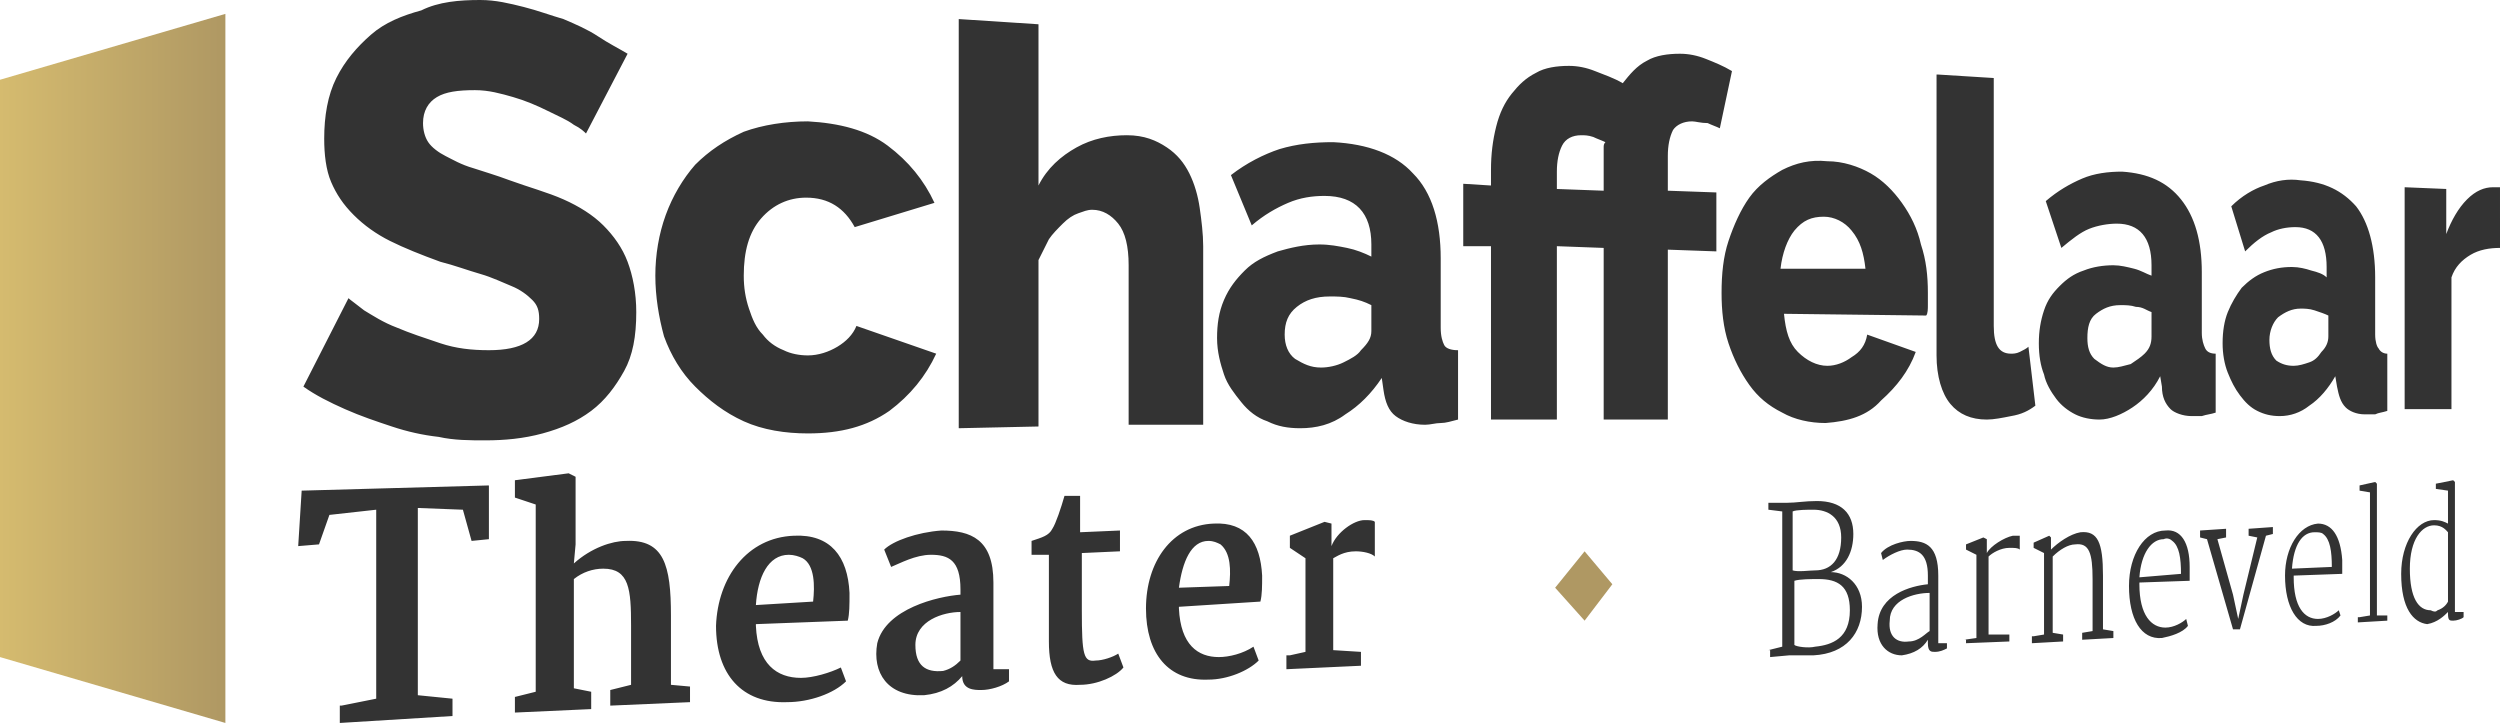 <?xml version="1.0" encoding="utf-8"?>
<!-- Generator: Adobe Illustrator 26.1.0, SVG Export Plug-In . SVG Version: 6.00 Build 0)  -->
<svg version="1.1" id="Layer_1" xmlns="http://www.w3.org/2000/svg" xmlns:xlink="http://www.w3.org/1999/xlink" x="0px" y="0px"
	 viewBox="0 0 144.2 41.7" enable-background="new 0 0 144.2 41.7" xml:space="preserve">
<g>
	<path fill="#333333" d="M33.8,7.7c-0.1-0.1-0.3-0.3-0.7-0.5c-0.4-0.3-0.9-0.5-1.5-0.8c-0.6-0.3-1.3-0.6-2-0.8
		c-0.7-0.2-1.4-0.4-2.2-0.4c-1,0-1.7,0.1-2.2,0.4c-0.5,0.3-0.8,0.8-0.8,1.5c0,0.4,0.1,0.8,0.3,1.1c0.2,0.3,0.6,0.6,1,0.8
		c0.4,0.2,0.9,0.5,1.6,0.7c0.6,0.2,1.3,0.4,2.1,0.7c1.1,0.4,2.2,0.7,3.1,1.1c0.9,0.4,1.7,0.9,2.3,1.5c0.6,0.6,1.1,1.3,1.4,2.1
		c0.3,0.8,0.5,1.8,0.5,2.9c0,1.4-0.2,2.5-0.7,3.4c-0.5,0.9-1.1,1.7-1.9,2.3c-0.8,0.6-1.7,1-2.8,1.3c-1.1,0.3-2.2,0.4-3.3,0.4
		c-0.9,0-1.8,0-2.7-0.2c-0.9-0.1-1.8-0.3-2.7-0.6c-0.9-0.3-1.8-0.6-2.7-1c-0.9-0.4-1.7-0.8-2.4-1.3l2.6-5.1c0.1,0.1,0.4,0.3,0.9,0.7
		c0.5,0.3,1.1,0.7,1.9,1c0.7,0.3,1.6,0.6,2.5,0.9c0.9,0.3,1.8,0.4,2.8,0.4c1.9,0,2.9-0.6,2.9-1.8c0-0.5-0.1-0.8-0.4-1.1
		c-0.3-0.3-0.7-0.6-1.2-0.8c-0.5-0.2-1.1-0.5-1.8-0.7c-0.7-0.2-1.5-0.5-2.3-0.7c-1.1-0.4-2.1-0.8-2.9-1.2c-0.8-0.4-1.5-0.9-2.1-1.5
		c-0.6-0.6-1-1.2-1.3-1.9c-0.3-0.7-0.4-1.6-0.4-2.5c0-1.3,0.2-2.5,0.7-3.5c0.5-1,1.2-1.8,2-2.5c0.8-0.7,1.8-1.1,2.9-1.4
		C25.3,0.1,26.5,0,27.7,0c0.9,0,1.7,0.2,2.5,0.4c0.8,0.2,1.6,0.5,2.3,0.7c0.7,0.3,1.4,0.6,2,1c0.6,0.4,1.2,0.7,1.7,1L33.8,7.7z
		 M37.8,15.9c0-1.2,0.2-2.4,0.6-3.5c0.4-1.1,1-2.1,1.7-2.9c0.8-0.8,1.7-1.4,2.8-1.9C44,7.2,45.3,7,46.6,7c1.8,0.1,3.4,0.5,4.6,1.4
		c1.2,0.9,2.1,2,2.7,3.3l-4.6,1.4c-0.6-1.1-1.5-1.7-2.8-1.7c-1,0-1.9,0.4-2.6,1.2c-0.7,0.8-1,1.9-1,3.3c0,0.7,0.1,1.3,0.3,1.9
		c0.2,0.6,0.4,1.1,0.8,1.5c0.3,0.4,0.7,0.7,1.2,0.9c0.4,0.2,0.9,0.3,1.4,0.3c0.6,0,1.2-0.2,1.7-0.5c0.5-0.3,0.9-0.7,1.1-1.2l4.6,1.6
		c-0.6,1.3-1.5,2.4-2.7,3.3c-1.3,0.9-2.8,1.3-4.7,1.3c-1.3,0-2.6-0.2-3.7-0.7c-1.1-0.5-2-1.2-2.8-2c-0.8-0.8-1.4-1.8-1.8-2.9
		C38,18.3,37.8,17.1,37.8,15.9z M69.4,24.5l-4.3,0v-9.2c0-1.1-0.2-1.9-0.6-2.4c-0.4-0.5-0.9-0.8-1.5-0.8c-0.3,0-0.5,0.1-0.8,0.2
		c-0.3,0.1-0.6,0.3-0.9,0.6c-0.3,0.3-0.6,0.6-0.8,0.9c-0.2,0.4-0.4,0.8-0.6,1.2v9.6l-4.6,0.1V1.1l4.6,0.3v9.3c0.5-1,1.3-1.7,2.2-2.2
		c0.9-0.5,1.9-0.7,2.9-0.7c1,0,1.7,0.3,2.3,0.7c0.6,0.4,1,0.9,1.3,1.5c0.3,0.6,0.5,1.3,0.6,2c0.1,0.7,0.2,1.5,0.2,2.2V24.5z
		 M75,24.7c-0.7,0-1.3-0.1-1.9-0.4c-0.6-0.2-1.1-0.6-1.5-1.1c-0.4-0.5-0.8-1-1-1.6c-0.2-0.6-0.4-1.3-0.4-2.1c0-0.8,0.1-1.5,0.4-2.2
		c0.3-0.7,0.7-1.2,1.2-1.7c0.5-0.5,1.1-0.8,1.9-1.1c0.7-0.2,1.5-0.4,2.4-0.4c0.6,0,1.1,0.1,1.6,0.2c0.5,0.1,1,0.3,1.4,0.5v-0.7
		c0-1.8-0.9-2.8-2.7-2.8c-0.7,0-1.4,0.1-2.1,0.4c-0.7,0.3-1.4,0.7-2.1,1.3L71,10.1c0.9-0.7,1.9-1.2,2.8-1.5c1-0.3,2-0.4,3.1-0.4
		c2,0.1,3.6,0.7,4.6,1.8c1.1,1.1,1.6,2.8,1.6,4.9v4c0,0.5,0.1,0.8,0.2,1c0.1,0.2,0.4,0.3,0.8,0.3v4c-0.4,0.1-0.7,0.2-1,0.2
		c-0.3,0-0.6,0.1-0.9,0.1c-0.7,0-1.3-0.2-1.7-0.5c-0.4-0.3-0.6-0.8-0.7-1.5l-0.1-0.7c-0.6,0.9-1.3,1.6-2.1,2.1
		C76.8,24.5,75.9,24.7,75,24.7z M76.2,21.2c0.4,0,0.9-0.1,1.3-0.3c0.4-0.2,0.8-0.4,1-0.7c0.4-0.4,0.6-0.7,0.6-1.1v-1.5
		c-0.4-0.2-0.7-0.3-1.2-0.4c-0.4-0.1-0.8-0.1-1.2-0.1c-0.8,0-1.4,0.2-1.9,0.6c-0.5,0.4-0.7,0.9-0.7,1.6c0,0.6,0.2,1.1,0.6,1.4
		C75.2,21,75.6,21.2,76.2,21.2z M97.6,7c-0.5,0-0.9,0.2-1.1,0.5c-0.2,0.4-0.3,0.9-0.3,1.5V11l2.8,0.1v3.4l-2.8-0.1v9.8l-3.7,0v-9.9
		l-2.7-0.1v10l-3.8,0V14.2l-1.6,0v-3.6l1.6,0.1V9.8c0-0.9,0.1-1.7,0.3-2.5c0.2-0.8,0.5-1.4,0.9-1.9c0.4-0.5,0.8-0.9,1.4-1.2
		c0.5-0.3,1.2-0.4,1.9-0.4c0.5,0,1,0.1,1.5,0.3c0.5,0.2,1.1,0.4,1.6,0.7c0.4-0.5,0.8-1,1.4-1.3c0.5-0.3,1.2-0.4,1.9-0.4
		c0.5,0,1,0.1,1.5,0.3c0.5,0.2,1,0.4,1.5,0.7l-0.7,3.3c-0.2-0.1-0.5-0.2-0.7-0.3C98.1,7.1,97.8,7,97.6,7z M92.5,9.6c0,0,0-0.1,0-0.3
		c0-0.1,0-0.3,0-0.4c0-0.2,0-0.3,0-0.4c0-0.1,0-0.2,0.1-0.3c-0.2-0.1-0.5-0.2-0.7-0.3c-0.3-0.1-0.5-0.1-0.7-0.1
		c-0.5,0-0.9,0.2-1.1,0.6c-0.2,0.4-0.3,0.9-0.3,1.5v1l2.7,0.1V9.6z M105.3,24.4c-0.9,0-1.8-0.2-2.5-0.6c-0.8-0.4-1.4-0.9-1.9-1.6
		c-0.5-0.7-0.9-1.5-1.2-2.4c-0.3-0.9-0.4-1.9-0.4-2.9c0-1.1,0.1-2.1,0.4-3c0.3-0.9,0.7-1.8,1.2-2.5c0.5-0.7,1.2-1.2,1.9-1.6
		c0.8-0.4,1.6-0.6,2.6-0.5c0.9,0,1.8,0.3,2.5,0.7c0.7,0.4,1.3,1,1.8,1.7c0.5,0.7,0.9,1.5,1.1,2.4c0.3,0.9,0.4,1.8,0.4,2.8
		c0,0.3,0,0.5,0,0.7c0,0.2,0,0.5-0.1,0.6l-8.2-0.1c0.1,1,0.3,1.7,0.8,2.2c0.5,0.5,1.1,0.8,1.7,0.8c0.5,0,1-0.2,1.4-0.5
		c0.5-0.3,0.8-0.7,0.9-1.3l2.8,1c-0.4,1.1-1.1,2-2,2.8C107.7,24,106.6,24.3,105.3,24.4z M107.6,15.5c-0.1-0.9-0.3-1.6-0.8-2.2
		c-0.4-0.5-1-0.8-1.6-0.8c-0.7,0-1.2,0.2-1.7,0.8c-0.4,0.5-0.7,1.3-0.8,2.2L107.6,15.5z M111.8,4.3l3.2,0.2v14.3
		c0,1.1,0.3,1.6,1,1.6c0.1,0,0.3,0,0.5-0.1c0.2-0.1,0.4-0.2,0.5-0.3l0.4,3.4c-0.4,0.3-0.8,0.5-1.4,0.6c-0.5,0.1-1,0.2-1.4,0.2
		c-0.9,0-1.6-0.3-2.1-0.9c-0.5-0.6-0.8-1.6-0.8-2.8V4.3z M121.1,24.2c-0.5,0-1-0.1-1.4-0.3c-0.4-0.2-0.8-0.5-1.1-0.9
		c-0.3-0.4-0.6-0.9-0.7-1.4c-0.2-0.5-0.3-1.1-0.3-1.8c0-0.7,0.1-1.3,0.3-1.9c0.2-0.6,0.5-1,0.9-1.4c0.4-0.4,0.8-0.7,1.4-0.9
		c0.5-0.2,1.1-0.3,1.7-0.3c0.4,0,0.8,0.1,1.2,0.2c0.4,0.1,0.7,0.3,1,0.4v-0.6c0-1.6-0.7-2.4-2-2.4c-0.5,0-1.1,0.1-1.6,0.3
		c-0.5,0.2-1,0.6-1.6,1.1l-0.9-2.7c0.7-0.6,1.4-1,2.1-1.3c0.7-0.3,1.5-0.4,2.3-0.4c1.5,0.1,2.6,0.6,3.4,1.6c0.8,1,1.2,2.4,1.2,4.2
		v3.5c0,0.4,0.1,0.7,0.2,0.9c0.1,0.2,0.3,0.3,0.6,0.3v3.4c-0.3,0.1-0.5,0.1-0.8,0.2c-0.2,0-0.4,0-0.6,0c-0.5,0-1-0.2-1.2-0.4
		c-0.3-0.3-0.5-0.7-0.5-1.3l-0.1-0.6c-0.4,0.8-1,1.4-1.6,1.8C122.4,23.9,121.7,24.2,121.1,24.2z M121.9,21.2c0.3,0,0.6-0.1,1-0.2
		c0.3-0.2,0.6-0.4,0.8-0.6c0.3-0.3,0.4-0.6,0.4-1V18c-0.3-0.1-0.5-0.3-0.9-0.3c-0.3-0.1-0.6-0.1-0.9-0.1c-0.6,0-1,0.2-1.4,0.5
		c-0.4,0.3-0.5,0.8-0.5,1.4c0,0.5,0.1,0.9,0.4,1.2C121.2,21,121.5,21.2,121.9,21.2z M131.5,24c-0.5,0-0.9-0.1-1.3-0.3
		c-0.4-0.2-0.7-0.5-1-0.9c-0.3-0.4-0.5-0.8-0.7-1.3c-0.2-0.5-0.3-1.1-0.3-1.7c0-0.7,0.1-1.3,0.3-1.8c0.2-0.5,0.5-1,0.8-1.4
		c0.4-0.4,0.8-0.7,1.3-0.9c0.5-0.2,1-0.3,1.6-0.3c0.4,0,0.8,0.1,1.1,0.2c0.4,0.1,0.7,0.2,0.9,0.4v-0.6c0-1.5-0.6-2.3-1.8-2.3
		c-0.5,0-1,0.1-1.4,0.3c-0.5,0.2-1,0.6-1.5,1.1l-0.8-2.6c0.6-0.6,1.3-1,1.9-1.2c0.7-0.3,1.4-0.4,2.1-0.3c1.4,0.1,2.4,0.6,3.2,1.5
		c0.7,0.9,1.1,2.3,1.1,4.1v3.3c0,0.4,0.1,0.7,0.2,0.8c0.1,0.2,0.3,0.3,0.5,0.3v3.3c-0.3,0.1-0.5,0.1-0.7,0.2c-0.2,0-0.4,0-0.6,0
		c-0.5,0-0.9-0.2-1.1-0.4c-0.3-0.3-0.4-0.7-0.5-1.2l-0.1-0.6c-0.4,0.7-0.9,1.3-1.5,1.7C132.7,23.8,132.1,24,131.5,24z M132.3,21.1
		c0.3,0,0.6-0.1,0.9-0.2c0.3-0.1,0.5-0.3,0.7-0.6c0.3-0.3,0.4-0.6,0.4-0.9v-1.2c-0.2-0.1-0.5-0.2-0.8-0.3c-0.3-0.1-0.6-0.1-0.8-0.1
		c-0.5,0-0.9,0.2-1.3,0.5c-0.3,0.3-0.5,0.8-0.5,1.3c0,0.5,0.1,0.9,0.4,1.2C131.6,21,131.9,21.1,132.3,21.1z M144.2,14.3
		c-0.6,0-1.2,0.1-1.7,0.4c-0.5,0.3-0.9,0.7-1.1,1.3v7.6l-2.7,0V10.8l2.4,0.1v2.6c0.3-0.8,0.7-1.5,1.2-2c0.5-0.5,1-0.7,1.5-0.7
		c0.2,0,0.3,0,0.4,0V14.3z"/>
	<path fill="#333333" d="M19.7,40.7l2-0.4V29.4l-2.7,0.3l-0.6,1.7l-1.2,0.1l0.2-3.2L28.2,28l0,3.1l-1,0.1l-0.5-1.8l-2.6-0.1v10.8
		l2,0.2v1l-6.5,0.4V40.7z M29.7,40.2l1.2-0.3V29.1l-1.2-0.4v-1l3.1-0.4l0.4,0.2l0,3.9l-0.1,1.1c1-0.9,2.2-1.3,3-1.3
		c2.2-0.1,2.6,1.4,2.6,4.3v4l1.1,0.1v0.9l-4.6,0.2v-0.9l1.2-0.3v-3.4c0-2.1-0.1-3.3-1.6-3.3c-0.6,0-1.2,0.2-1.7,0.6v6.3l1,0.2v1
		l-4.4,0.2V40.2z M45.8,30.9c2.1-0.1,3.1,1.2,3.2,3.3c0,0.7,0,1.2-0.1,1.6L43.6,36c0,0,0,0.1,0,0.1c0.1,2.2,1.2,3,2.6,3
		c0.7,0,1.7-0.3,2.3-0.6l0.3,0.8c-0.7,0.7-2.1,1.2-3.4,1.2c-2.6,0.1-4.1-1.6-4.1-4.4C41.4,33.3,43.1,31,45.8,30.9z M46.9,34.7
		c0.1-0.9,0.1-2.1-0.6-2.5c-0.2-0.1-0.5-0.2-0.8-0.2c-1.2,0-1.8,1.3-1.9,2.9L46.9,34.7z M55.4,34.3V34c0-1.7-0.7-2-1.7-2
		c-0.9,0-1.8,0.5-2.3,0.7l-0.4-1c0.5-0.5,1.9-1,3.3-1.1c1.7,0,3,0.5,3,3l0,5l0.9,0v0.7c-0.4,0.3-1.1,0.5-1.6,0.5
		c-0.4,0-1.1,0-1.1-0.8V39c-0.5,0.6-1.2,1-2.2,1.1c-2.1,0.1-3-1.3-2.7-3C51.1,35.1,54.1,34.4,55.4,34.3z M54.4,38.7
		c0.4-0.1,0.7-0.3,1-0.6c0-0.9,0-1.8,0-2.8c-1,0-2.6,0.5-2.6,1.9C52.8,38.4,53.4,38.8,54.4,38.7z M60.5,32l-1,0v-0.8
		c0.6-0.2,1-0.3,1.2-0.7c0.2-0.3,0.5-1.2,0.7-1.9l0.9,0v2.1l2.3-0.1v1.2l-2.2,0.1v3.3c0,2.6,0.1,3,0.8,2.9c0.4,0,1-0.2,1.3-0.4
		l0.3,0.8c-0.4,0.5-1.5,1-2.5,1c-1.3,0.1-1.8-0.7-1.8-2.5V32z M70,30.2c1.9-0.1,2.7,1.1,2.8,3c0,0.6,0,1.1-0.1,1.5L68,35
		c0,0,0,0.1,0,0.1c0.1,2.1,1.1,2.8,2.3,2.8c0.6,0,1.4-0.2,2-0.6l0.3,0.8c-0.6,0.6-1.8,1.1-2.9,1.1c-2.3,0.1-3.6-1.5-3.6-4.1
		C66.1,32.4,67.6,30.3,70,30.2z M70.9,33.8c0.1-0.9,0.1-1.9-0.5-2.4c-0.2-0.1-0.4-0.2-0.7-0.2c-1,0-1.5,1.2-1.7,2.7L70.9,33.8z
		 M74.4,37.8l0.9-0.2v-5.4l-0.9-0.6v-0.7l2-0.8l0.4,0.1v1.3c0.3-0.8,1.3-1.5,1.9-1.5c0.3,0,0.5,0,0.6,0.1v2
		c-0.2-0.2-0.7-0.3-1.1-0.3c-0.7,0-1.1,0.3-1.3,0.4v5.3l1.6,0.1v0.8l-4.3,0.2V37.8z M102,37.5l0.8-0.2v-7.8l-0.8-0.1v-0.4l1.1,0
		c0.5,0,1-0.1,1.7-0.1c1.4,0,2.1,0.7,2.1,1.9c0,1-0.4,1.9-1.3,2.2c0.9,0,1.8,0.7,1.8,2c0,1.5-0.9,2.7-2.8,2.8c-0.5,0-1.1,0-1.4,0
		l-1.1,0.1V37.5z M104.7,32.9c0.9,0,1.5-0.6,1.5-1.9c0-1.2-0.8-1.6-1.6-1.6c-0.3,0-1,0-1.2,0.1l0,3.4
		C103.7,33,104.4,32.9,104.7,32.9z M104.7,37.3c1-0.1,2-0.5,2-2.1c0-1.4-0.7-1.8-1.8-1.8c-0.4,0-1.1,0-1.4,0.1v3.7
		C103.6,37.3,104.3,37.4,104.7,37.3z M111.2,33.7v-0.5c0-1.2-0.5-1.5-1.2-1.5c-0.4,0-1,0.3-1.4,0.6l-0.1-0.4
		c0.4-0.5,1.3-0.7,1.7-0.7c0.9,0,1.6,0.3,1.6,2l0,3.9l0.5,0v0.3c-0.2,0.1-0.4,0.2-0.7,0.2c-0.2,0-0.4,0-0.4-0.5v-0.2
		c-0.3,0.5-0.8,0.8-1.5,0.9c-0.8,0-1.5-0.6-1.4-1.8C108.4,34.3,110.2,33.8,111.2,33.7z M110.1,37c0.6,0,1-0.5,1.2-0.6
		c0-0.5,0-1.4,0-2.2c-0.9,0-2.3,0.4-2.3,1.6C108.9,36.7,109.4,37.1,110.1,37z M113.3,36.9l0.7-0.1v-4.8l-0.6-0.3v-0.3l1-0.4l0.2,0.1
		v0.8c0.2-0.4,1-0.9,1.5-1c0.2,0,0.3,0,0.4,0v0.8c-0.1-0.1-0.3-0.1-0.6-0.1c-0.5,0-1,0.3-1.2,0.5v4.5l1.2,0v0.4l-2.5,0.1V36.9z
		 M117.3,36.7l0.6-0.1v-4.7l-0.6-0.3v-0.3l0.9-0.4l0.1,0.1v0.7c0.4-0.4,1.1-0.9,1.7-1c1-0.1,1.3,0.6,1.3,2.5v3.1l0.6,0.1v0.4
		l-1.8,0.1v-0.4l0.6-0.1v-3c0-1.5-0.2-2.1-1-2c-0.4,0-0.9,0.3-1.3,0.7v4.4l0.6,0.1v0.4l-1.8,0.1V36.7z M124.9,30.6
		c0.9-0.1,1.4,0.7,1.4,2.1c0,0.3,0,0.6,0,0.8l-2.9,0.1v0.1c0,1.8,0.7,2.5,1.5,2.5c0.5,0,1-0.3,1.2-0.5l0.1,0.4
		c-0.3,0.4-1,0.6-1.5,0.7c-1.2,0.1-1.9-1.1-1.9-3C122.8,32,123.7,30.6,124.9,30.6z M125.8,33.1c0-0.9-0.1-1.6-0.5-1.9
		c-0.1-0.1-0.3-0.2-0.5-0.1c-0.7,0-1.3,0.8-1.4,2.2L125.8,33.1z M127.3,31.1l-0.4-0.1v-0.4l1.5-0.1V31l-0.5,0.1l0.9,3.2l0.3,1.4
		l0.3-1.4l0.8-3.3l-0.5-0.1v-0.4l1.4-0.1v0.4l-0.4,0.1l-1.5,5.4l-0.4,0L127.3,31.1z M133.7,30.2c0.8,0,1.3,0.7,1.4,2.1
		c0,0.3,0,0.6,0,0.8l-2.8,0.1v0.1c0,1.7,0.6,2.4,1.4,2.4c0.5,0,1-0.3,1.2-0.5l0.1,0.3c-0.3,0.4-0.9,0.6-1.4,0.6
		c-1.1,0.1-1.8-1.1-1.8-2.9C131.8,31.6,132.6,30.3,133.7,30.2z M134.5,32.7c0-0.9-0.1-1.6-0.5-1.9c-0.1-0.1-0.3-0.1-0.5-0.1
		c-0.7,0-1.2,0.7-1.3,2.1L134.5,32.7z M136.1,35.6l0.6-0.1v-7.1l-0.6-0.1V28l0.9-0.2l0.1,0.1v7.6l0.6,0v0.3l-1.7,0.1V35.6z
		 M138.5,33.1c0-1.8,0.9-3.1,1.9-3.1c0.4,0,0.6,0.1,0.8,0.2v-1.9l-0.7-0.1v-0.3l1-0.2l0.1,0.1v7.5l0.5,0v0.3
		c-0.1,0.1-0.4,0.2-0.6,0.2c-0.2,0-0.3,0-0.3-0.4v-0.1c-0.2,0.2-0.6,0.6-1.2,0.7C139.2,35.9,138.5,35.1,138.5,33.1z M140.6,35.2
		c0.3-0.1,0.5-0.3,0.6-0.5v-4c-0.1-0.1-0.3-0.4-0.8-0.4c-0.7,0-1.4,0.8-1.4,2.5c0,1.7,0.5,2.4,1.2,2.4
		C140.4,35.3,140.5,35.3,140.6,35.2z"/>
</g>
<linearGradient id="SVGID_1_" gradientUnits="userSpaceOnUse" x1="0" y1="21.25" x2="13.039" y2="21.25">
	<stop  offset="0" style="stop-color:#D5BB6F"/>
	<stop  offset="1" style="stop-color:#AF9863"/>
</linearGradient>
<polygon fill="url(#SVGID_1_)" points="0,37.9 13,41.7 13,0.8 0,4.6 "/>
<polygon fill="#AF9863" points="91.4,31.8 89.7,33.9 91.4,35.8 93,33.7 "/>
</svg>
